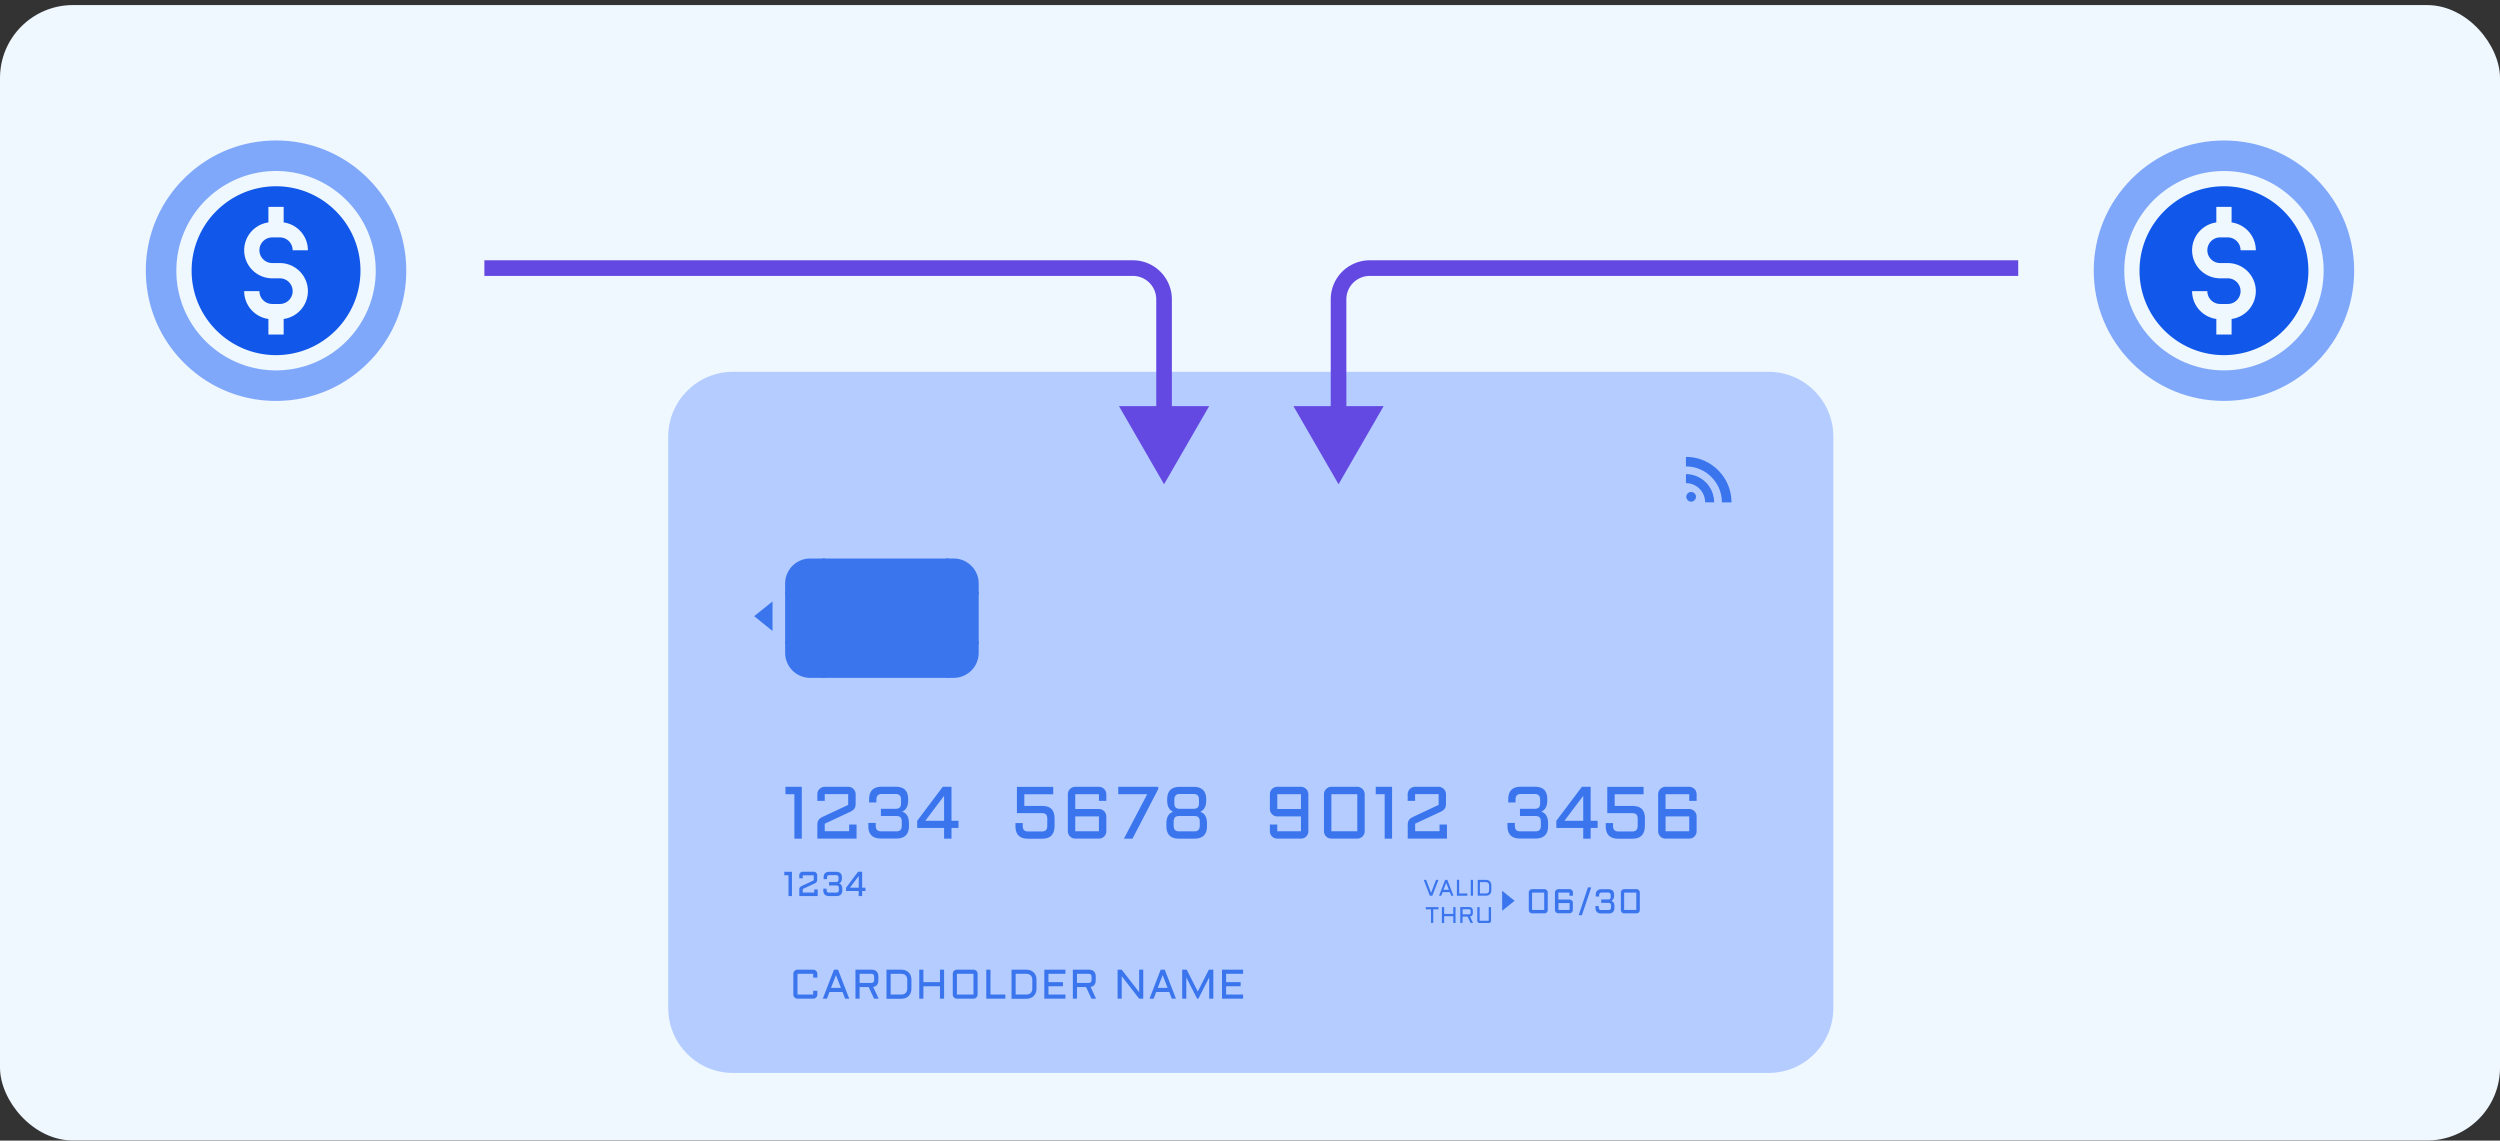 <svg xmlns="http://www.w3.org/2000/svg" width="480" height="219" fill="none" viewBox="0 0 480 219"><rect x="0" y="0" width="480" height="219" fill="#333333" stroke="none"/><rect width="480" height="218" y="0.974" fill="#EFF7FF" rx="14"/><g opacity="0.81"><path fill="#A6C3FF" d="M339.552 71.387H140.75c-6.874 0-12.447 5.572-12.447 12.447v109.724c0 6.874 5.573 12.447 12.447 12.447h198.802c6.875 0 12.448-5.573 12.448-12.447V83.834c0-6.875-5.573-12.447-12.448-12.447"/><path fill="#1057EA" d="M153.944 151.067v9.953h-1.422v-8.531h-1.713v-1.422zm4.406 1.422v1.282h-1.422v-1.282c0-.198.035-.373.116-.548.07-.175.175-.326.303-.455.129-.128.28-.233.455-.303.175-.081.361-.116.548-.116h4.51c.198 0 .385.035.548.116.175.082.326.175.455.303.128.129.233.28.303.455.081.175.116.361.116.548v1.818c0 .198-.023.373-.058.524a1.2 1.2 0 0 1-.175.408 1.2 1.2 0 0 1-.315.326 4 4 0 0 1-.454.28l-4.93 2.308v1.433h4.685v-1.282h1.422v2.704h-7.529v-2.622c0-.198.023-.373.058-.525a1.2 1.2 0 0 1 .175-.408c.081-.116.186-.233.303-.326a2.4 2.4 0 0 1 .443-.268l4.942-2.319v-2.063h-4.511zm8.392 5.512h1.399v.525c0 .372.081.652.256.827.163.175.443.268.816.268h2.867c.385 0 .653-.093.816-.268s.245-.455.245-.827v-.77c0-.384-.082-.652-.245-.827s-.443-.256-.816-.256h-2.949v-1.387h2.902c.35-.012.595-.105.746-.28s.222-.443.222-.804v-.653c0-.384-.082-.652-.257-.839-.163-.175-.442-.268-.815-.268h-2.588c-.373 0-.641.093-.816.268-.163.175-.256.455-.256.839v.525h-1.399v-.595c0-1.62.804-2.424 2.413-2.424h2.669q1.224 0 1.818.595c.396.396.595 1.002.595 1.829v.175c0 .559-.094 1.026-.292 1.387a1.8 1.8 0 0 1-.862.804c.419.128.746.373.967.746s.338.874.338 1.492v.501q0 2.412-2.413 2.412h-2.96c-1.62 0-2.424-.804-2.424-2.412v-.595zm9.36-.408 4.906-6.526h1.679v6.526h1.34v1.364h-1.34v2.063h-1.422v-2.063h-5.163zm5.163 0v-4.801l-3.613 4.801zm21.21 1.014c-.012.804-.222 1.41-.606 1.818-.397.397-.991.606-1.807.606h-2.669c-1.62 0-2.424-.804-2.424-2.412v-.594h1.398v.524c0 .373.082.653.245.827.163.175.443.268.816.268h2.587c.385 0 .653-.093.816-.268.163-.174.245-.454.245-.827v-1.34c0-.373-.082-.653-.245-.828s-.443-.256-.816-.256h-4.767v-5.046h6.97v1.421h-5.548v2.238h3.392q1.224 0 1.818.594.595.595.595 1.818v1.469zm2.552-6.118c0-.198.035-.373.117-.548.081-.175.175-.326.303-.455a1.4 1.4 0 0 1 .454-.303c.175-.081.362-.116.548-.116h4.546c.198 0 .384.035.548.116.174.082.326.175.454.303a1.5 1.5 0 0 1 .42 1.003v1.282h-1.422v-1.282h-4.546v2.843h4.546c.198 0 .384.035.548.117.174.07.326.175.454.303s.233.28.303.454c.07.175.117.362.117.548v2.844c0 .198-.035.373-.117.548a1.4 1.4 0 0 1-.303.454 1.4 1.4 0 0 1-.454.303c-.175.07-.362.105-.548.105h-4.546c-.198 0-.373-.035-.548-.105a1.4 1.4 0 0 1-.454-.303 1.4 1.4 0 0 1-.303-.454 1.5 1.5 0 0 1-.117-.548zm1.422 4.265v2.844h4.546v-2.844zm9.348 4.266 4.464-8.531h-5.56v-1.422h7.681v.431l-4.942 9.522zm10.573 0c-1.62 0-2.425-.804-2.425-2.413v-.501c0-.618.117-1.119.338-1.492s.548-.629.968-.745a1.86 1.86 0 0 1-.863-.805c-.198-.361-.291-.827-.291-1.386v-.175c0-1.62.804-2.424 2.412-2.424h2.669c1.609 0 2.413.804 2.413 2.424v.175c0 .559-.093 1.025-.291 1.386-.198.362-.478.63-.863.805.42.128.746.372.968.745s.338.874.338 1.492v.501q0 2.413-2.413 2.413zm2.913-1.399c.385 0 .653-.093.816-.268s.257-.454.257-.827v-.769c0-.385-.082-.653-.257-.828-.163-.175-.443-.256-.816-.256h-2.867c-.384 0-.652.081-.816.256s-.256.443-.256.828v.769c0 .373.082.652.256.827.164.175.443.268.816.268zm-.046-4.335c.349-.012.594-.105.746-.28.151-.175.221-.443.221-.804v-.653c0-.384-.081-.652-.256-.839-.163-.175-.432-.268-.816-.268h-2.588c-.373 0-.641.093-.815.268-.164.175-.257.455-.257.839v.653c0 .361.07.629.222.804.151.175.396.268.746.28zm21.969 4.312c0 .198-.035.373-.117.548a1.4 1.4 0 0 1-.303.454 1.4 1.4 0 0 1-.454.303c-.175.07-.362.105-.548.105h-4.546a1.4 1.4 0 0 1-1.002-.408 1.4 1.4 0 0 1-.303-.454 1.5 1.5 0 0 1-.117-.548v-1.282h1.422v1.282h4.546v-2.844h-4.546a1.2 1.2 0 0 1-.547-.116 1.6 1.6 0 0 1-.455-.303 1.5 1.5 0 0 1-.42-1.003v-2.843c0-.198.035-.373.117-.548.07-.175.175-.326.303-.455.128-.128.28-.233.455-.303a1.3 1.3 0 0 1 .547-.116h4.546c.198 0 .373.035.548.116.174.082.326.175.454.303a1.5 1.5 0 0 1 .42 1.003zm-1.422-4.266v-2.843h-4.546v2.843zm12.238 4.266c0 .198-.035.373-.117.548a1.4 1.4 0 0 1-.303.454 1.4 1.4 0 0 1-.454.303c-.175.07-.362.105-.548.105h-4.977a1.39 1.39 0 0 1-1.305-.862 1.5 1.5 0 0 1-.117-.548v-7.109c0-.198.035-.373.117-.548.07-.175.175-.326.303-.455a1.35 1.35 0 0 1 .454-.303c.175-.081.362-.116.548-.116h4.977c.198 0 .373.035.548.116.174.082.326.175.454.303a1.5 1.5 0 0 1 .42 1.003zm-6.399-7.109v7.109h4.977v-7.109zm11.655-1.422v9.953h-1.422v-8.531h-1.713v-1.422zm4.417 1.422v1.282h-1.422v-1.282c0-.198.035-.373.117-.548.07-.175.175-.326.303-.455.128-.128.28-.233.455-.303a1.3 1.3 0 0 1 .547-.116h4.511c.198 0 .373.035.548.116.175.082.326.175.454.303.128.129.233.28.303.455.082.175.117.361.117.548v1.818c0 .198-.023.373-.058.524a1.2 1.2 0 0 1-.175.408 1.4 1.4 0 0 1-.303.326q-.193.14-.455.28l-4.93 2.308v1.433h4.685v-1.282h1.422v2.704h-7.529v-2.622c0-.198.023-.373.058-.525a1.2 1.2 0 0 1 .175-.408c.082-.116.187-.233.315-.326a2.4 2.4 0 0 1 .443-.268l4.942-2.319v-2.063h-4.511zm17.762 5.512h1.399v.525c0 .372.081.652.244.827s.443.268.816.268h2.867c.385 0 .653-.093.816-.268s.245-.455.245-.827v-.77c0-.384-.082-.652-.245-.827s-.443-.256-.816-.256h-2.948v-1.387h2.902c.349-.012.594-.105.746-.28.151-.175.221-.443.221-.804v-.653c0-.384-.082-.652-.256-.839-.175-.175-.443-.268-.816-.268h-2.588c-.373 0-.641.093-.816.268q-.244.263-.244.839v.525h-1.399v-.595c0-1.62.804-2.424 2.413-2.424h2.669q1.224 0 1.818.595c.396.396.594 1.002.594 1.829v.175c0 .559-.093 1.026-.291 1.387a1.8 1.8 0 0 1-.862.804c.419.128.745.373.967.746s.338.874.338 1.492v.501q0 2.412-2.413 2.412h-2.96c-1.62 0-2.424-.804-2.424-2.412v-.595zm9.359-.408 4.907-6.526h1.679v6.526h1.34v1.364h-1.34v2.063h-1.422v-2.063h-5.164zm5.164 0v-4.801l-3.613 4.801zm11.831 1.014c-.012.804-.222 1.41-.606 1.818-.397.397-.991.606-1.807.606h-2.669c-1.62 0-2.424-.804-2.424-2.412v-.594h1.398v.524c0 .373.082.653.257.827.163.175.443.268.816.268h2.587c.385 0 .653-.093.816-.268.163-.174.256-.454.256-.827v-1.34c0-.373-.081-.653-.256-.828-.163-.175-.443-.256-.816-.256h-4.767v-5.046h6.97v1.421h-5.548v2.238h3.392q1.223 0 1.818.594.594.595.594 1.818v1.469zm2.552-6.118c0-.198.035-.373.117-.548.07-.175.175-.326.303-.455a1.4 1.4 0 0 1 .454-.303c.175-.081.362-.116.548-.116h4.546c.198 0 .373.035.547.116.175.082.327.175.455.303a1.5 1.5 0 0 1 .42 1.003v1.282h-1.422v-1.282h-4.546v2.843h4.546c.198 0 .373.035.547.117.175.07.327.175.455.303s.233.28.303.454c.07.175.117.362.117.548v2.844c0 .198-.035.373-.117.548a1.6 1.6 0 0 1-.303.454c-.128.128-.28.233-.455.303a1.5 1.5 0 0 1-.547.105h-4.546a1.39 1.39 0 0 1-1.305-.862 1.5 1.5 0 0 1-.117-.548zm1.422 4.265v2.844h4.546v-2.844zm-167.729 10.617v4.673h-.664v-3.997h-.804v-.664h1.468zm2.075.664v.606h-.664v-.606a.63.63 0 0 1 .186-.466.7.7 0 0 1 .21-.14.6.6 0 0 1 .256-.058h2.11c.093 0 .175.023.256.058a.64.64 0 0 1 .35.35.6.6 0 0 1 .058.256v.851c0 .093 0 .175-.023.245a.6.6 0 0 1-.221.35 1 1 0 0 1-.21.128l-2.308 1.084v.676h2.203v-.595h.664v1.27h-3.531v-1.223c0-.093 0-.175.023-.245a.7.7 0 0 1 .082-.186.6.6 0 0 1 .14-.152 1 1 0 0 1 .209-.128l2.32-1.084v-.967h-2.11zm3.928 2.587h.652v.245c0 .175.035.303.117.385.081.081.21.128.384.128h1.341c.175 0 .303-.047.384-.128.082-.082.117-.21.117-.385v-.361c0-.175-.035-.303-.117-.385-.081-.081-.209-.116-.384-.116h-1.376v-.653h1.364c.163 0 .28-.046.35-.128s.105-.21.105-.373v-.303c0-.175-.035-.303-.117-.396-.081-.082-.21-.128-.384-.128h-1.213c-.174 0-.303.046-.384.128-.082.081-.117.21-.117.396v.245h-.652v-.28c0-.757.372-1.13 1.13-1.13h1.259c.384 0 .664.093.851.279s.279.466.279.851v.082c0 .268-.046.477-.139.652a.9.9 0 0 1-.397.385q.297.088.455.349c.105.175.151.408.151.7v.233c0 .757-.373 1.13-1.13 1.13h-1.387c-.758 0-1.131-.373-1.131-1.13v-.28zm4.394-.186 2.296-3.065h.781v3.065h.629v.641h-.629v.967h-.664v-.967h-2.425v-.641zm2.424 0v-2.249l-1.69 2.249zm132.287 4.277c0 .093-.024.175-.047.257a.65.65 0 0 1-.35.349.6.6 0 0 1-.256.047h-2.331a.62.62 0 0 1-.466-.187.63.63 0 0 1-.187-.466v-3.333a.62.62 0 0 1 .187-.466.7.7 0 0 1 .21-.14.6.6 0 0 1 .256-.058h2.331c.093 0 .175.023.256.058a.64.64 0 0 1 .397.606zm-3.007-3.333v3.333h2.331v-3.333zm4.405 0a.62.62 0 0 1 .187-.466.7.7 0 0 1 .21-.14.6.6 0 0 1 .256-.058h2.133c.093 0 .175.023.256.058a.7.7 0 0 1 .21.14.62.62 0 0 1 .187.466v.606h-.665v-.606h-2.133v1.329h2.133c.094 0 .175.023.257.046a.7.7 0 0 1 .21.14.63.63 0 0 1 .186.466v1.329a1 1 0 0 1-.047.256.7.7 0 0 1-.139.21.63.63 0 0 1-.467.187h-2.133a.63.63 0 0 1-.466-.187.62.62 0 0 1-.186-.466v-3.333zm.665 2.005v1.328h2.133v-1.328zm3.882 2.331 1.772-5.338h.641l-1.795 5.338zm3.203-1.749h.653v.245c0 .175.035.303.117.385.081.081.21.128.384.128h1.341c.175 0 .303-.047.384-.128.082-.082.117-.21.117-.385v-.361c0-.175-.035-.303-.117-.385-.081-.081-.209-.116-.384-.116h-1.376v-.653h1.364c.163 0 .28-.047.35-.128.07-.082.105-.21.105-.373v-.303c0-.175-.035-.303-.117-.396-.082-.082-.21-.128-.385-.128h-1.212c-.175 0-.303.046-.384.128-.082.081-.117.209-.117.396v.245h-.653v-.28c0-.758.373-1.13 1.131-1.13h1.259c.384 0 .664.093.851.279s.279.466.279.851v.082c0 .268-.046.477-.14.652a.9.9 0 0 1-.396.385q.297.088.455.349c.105.175.151.408.151.7v.233c0 .757-.373 1.13-1.13 1.13h-1.387c-.758 0-1.131-.373-1.131-1.13v-.28zm8.531.746a.63.63 0 0 1-.396.606.6.6 0 0 1-.256.047h-2.331a.63.63 0 0 1-.466-.187.63.63 0 0 1-.187-.466v-3.333a.62.62 0 0 1 .187-.466.7.7 0 0 1 .209-.14.6.6 0 0 1 .257-.058h2.331c.093 0 .175.023.256.058a.7.7 0 0 1 .21.14.62.62 0 0 1 .186.466zm-3.007-3.333v3.333h2.331v-3.333zm-37.307.606-1.177-3.053h.466l.944 2.505.956-2.505h.466l-1.177 3.053zm3.357-3.053 1.177 3.053h-.431l-.268-.699h-1.376l-.268.699h-.431l1.177-3.053h.431zm-.734 1.911h1.037l-.525-1.34-.524 1.34zm3.006-1.911v2.61h1.573v.432h-2.004v-3.054h.442zm2.658 0v3.053h-.431v-3.053zm.909 3.053v-3.053h1.55c.163 0 .314.023.443.07a.9.9 0 0 1 .338.209.9.9 0 0 1 .209.338c.047.128.07.28.07.443v.921c0 .163-.023.303-.07.443a.9.9 0 0 1-.209.338.9.9 0 0 1-.338.209c-.129.047-.28.07-.443.07h-1.55zm1.55-.431c.198 0 .361-.058.466-.163s.163-.268.163-.467v-.92a.7.7 0 0 0-.046-.268.45.45 0 0 0-.129-.198.6.6 0 0 0-.198-.129 1 1 0 0 0-.268-.046h-1.119v2.179h1.119zm-11.527 2.611h2.436v.431h-1.002v2.61h-.432v-2.61h-1.002zm5.71 0v3.053h-.431v-1.305h-1.748v1.305h-.443v-3.053h.443v1.305h1.748v-1.305zm3.335 1.083c0 .432-.186.665-.547.723l.571 1.235h-.478l-.571-1.223h-.956v1.223h-.443v-3.053h1.667c.489 0 .746.245.746.746v.349zm-1.969.303h1.212c.116 0 .198-.023.245-.081.046-.047.081-.14.081-.257v-.303c0-.116-.023-.198-.081-.256s-.14-.082-.245-.082h-1.212zm2.819-1.386h.442v2.61h1.749v-2.61h.443v2.61c0 .058 0 .117-.035.175a.43.43 0 0 1-.408.268h-1.749c-.058 0-.116 0-.174-.035a.42.42 0 0 1-.233-.233.4.4 0 0 1-.035-.175zm4.767-3.135v3.845l2.389-1.923zm-136.086 15.943c0-.105.024-.21.058-.303a1 1 0 0 1 .175-.257 1 1 0 0 1 .257-.175.7.7 0 0 1 .303-.058h3.018c.105 0 .21.023.303.058a1 1 0 0 1 .257.175c.07.07.128.152.175.257a.7.7 0 0 1 .058.303v.722h-.793v-.722h-3.018v3.974h3.018v-.711h.793v.711c0 .105-.023.21-.058.303-.047.093-.094.186-.175.256-.082.07-.152.128-.257.175a.7.7 0 0 1-.303.058h-3.018a.9.9 0 0 1-.303-.058c-.094-.047-.187-.093-.257-.175a.8.8 0 0 1-.175-.256.7.7 0 0 1-.058-.303zm8.578-.793 2.145 5.559h-.793l-.49-1.282h-2.505l-.49 1.282h-.792l2.144-5.559h.793zm-1.352 3.485h1.9l-.944-2.448zm9.09-1.504c0 .781-.326 1.224-.991 1.329l1.049 2.249h-.885l-1.026-2.226h-1.748v2.226h-.793v-5.559h3.042c.898 0 1.352.455 1.352 1.352zm-3.601.56h2.202q.315 0 .455-.14t.14-.455v-.559q0-.314-.14-.455-.14-.14-.455-.139h-2.202zm5.164 3.018v-5.559h2.832c.292 0 .571.047.805.14a1.72 1.72 0 0 1 1.014 1.014q.14.368.139.804v1.667q0 .436-.139.804a1.72 1.72 0 0 1-1.014 1.014 2.3 2.3 0 0 1-.805.14h-2.832zm2.832-.792c.373 0 .653-.093.851-.303.198-.198.303-.478.303-.851v-1.667c0-.186-.023-.338-.081-.489a.95.95 0 0 0-.222-.361.9.9 0 0 0-.361-.222 1.6 1.6 0 0 0-.49-.081h-2.028v3.974zm8.228-4.767v5.559h-.793v-2.377h-3.181v2.377h-.793v-5.559h.793v2.389h3.181v-2.389zm6.436 4.767a.76.76 0 0 1-.234.559.8.8 0 0 1-.256.175.7.7 0 0 1-.303.058h-3.182a.9.9 0 0 1-.303-.058c-.093-.047-.186-.093-.256-.175a1 1 0 0 1-.175-.256.7.7 0 0 1-.058-.303v-3.974c0-.105.023-.21.058-.303.047-.094.093-.187.175-.257a.8.8 0 0 1 .256-.175.7.7 0 0 1 .303-.058h3.182c.105 0 .21.023.303.058a.82.82 0 0 1 .431.432.7.7 0 0 1 .059.303zm-3.975-3.974v3.974h3.182v-3.974zm6.443-.793v4.767h2.856v.792h-3.66v-5.559zm4.046 5.559v-5.559h2.832q.455 0 .804.14c.245.093.443.221.618.396s.303.373.396.618q.14.368.14.804v1.667q0 .436-.14.804a1.72 1.72 0 0 1-1.014 1.014q-.367.14-.804.14h-2.832zm2.832-.792c.373 0 .653-.093.851-.303.198-.198.303-.478.303-.851v-1.667c0-.186-.023-.338-.082-.489a1 1 0 0 0-.233-.361.8.8 0 0 0-.361-.222 1.6 1.6 0 0 0-.49-.081h-2.028v3.974zm3.461-4.767h4.056v.793h-3.264v1.596h2.786v.793h-2.786v1.585h3.264v.792h-4.056zm9.872 1.981c0 .781-.326 1.224-.99 1.329l1.049 2.249h-.886l-1.026-2.226h-1.748v2.226h-.793v-5.559h3.042c.898 0 1.352.455 1.352 1.352zm-3.601.56h2.203q.315 0 .454-.14.14-.14.14-.455v-.559q0-.314-.14-.455-.14-.14-.454-.139h-2.203zm8.59 3.018h-.793v-5.559h.793l3.345 4.312v-4.312h.792v5.559h-.792l-3.345-4.312zm8.264-5.559 2.144 5.559h-.792l-.49-1.282h-2.506l-.489 1.282h-.793l2.145-5.559h.792zm-1.352 3.485h1.899l-.944-2.448zm7.563 2.074-2.075-4.079v4.079h-.792v-5.559h.874l2.121 4.196 2.121-4.196h.863v5.559h-.793v-4.079l-2.074 4.079zm4.779-5.559h4.056v.793h-3.263v1.596h2.785v.793h-2.785v1.585h3.263v.792h-4.056zm89.08-95.145v1.724a3.69 3.69 0 0 1 3.683 3.683h1.725a5.41 5.41 0 0 0-5.408-5.407"/><path fill="#1057EA" d="M323.701 87.714v1.842c3.8 0 6.9 3.088 6.9 6.899h1.842c0-4.813-3.917-8.729-8.73-8.729zm.991 6.748a.923.923 0 0 0-.921.92c0 .502.42.933.921.933s.933-.42.933-.932c0-.513-.42-.92-.933-.92M148.325 121.15v-5.675l-3.52 2.832zm34.78-13.915h-27.553a4.8 4.8 0 0 0-4.802 4.802v13.309a4.8 4.8 0 0 0 4.802 4.801h27.553a4.8 4.8 0 0 0 4.802-4.801v-13.309a4.8 4.8 0 0 0-4.802-4.802"/><path fill="#1057EA" d="M169.328 126.395a4.317 4.317 0 0 1-4.312-4.312c0-1.329.606-2.564 1.643-3.38a4.29 4.29 0 0 1-1.643-3.38 4.317 4.317 0 0 1 4.312-4.312 4.317 4.317 0 0 1 4.312 4.312 4.29 4.29 0 0 1-1.643 3.38 4.29 4.29 0 0 1 1.643 3.38 4.317 4.317 0 0 1-4.312 4.312m0-14.813a3.734 3.734 0 0 0-3.73 3.73 3.73 3.73 0 0 0 1.714 3.135l.384.244-.384.245a3.73 3.73 0 0 0-1.714 3.135 3.733 3.733 0 0 0 3.73 3.729 3.74 3.74 0 0 0 3.73-3.729 3.73 3.73 0 0 0-1.714-3.135l-.384-.245.384-.244a3.73 3.73 0 0 0 1.714-3.135 3.734 3.734 0 0 0-3.73-3.73"/><path fill="#1057EA" d="M165.564 113.61H150.75v.583h14.814zm22.341 0h-14.557v.583h14.557zm-22.341 9.475H150.75v.583h14.814zm22.341 0h-14.557v.583h14.557z"/><path fill="#1057EA" d="M158.442 107.235h-.583v22.912h.583zm20.338 6.666h-.583v9.475h.583zm3.428-6.666h-.583v6.666h.583zm0 16.141h-.583v6.771h.583z"/></g><g clip-path="url(#a)"><path fill="#1057EA" d="M53 35.763c-8.939 0-16.21 7.272-16.21 16.21 0 8.94 7.271 16.212 16.21 16.212s16.21-7.273 16.21-16.211c0-8.939-7.271-16.211-16.21-16.211m-.727 14.746h1.454a5.4 5.4 0 0 1 5.392 5.392 5.4 5.4 0 0 1-4.654 5.34v2.985h-2.93v-2.985a5.4 5.4 0 0 1-4.654-5.34h2.93a2.465 2.465 0 0 0 2.462 2.462h1.454a2.465 2.465 0 0 0 2.463-2.462 2.465 2.465 0 0 0-2.463-2.462h-1.454a5.4 5.4 0 0 1-5.392-5.392 5.4 5.4 0 0 1 4.654-5.34V39.72h2.93v2.986a5.4 5.4 0 0 1 4.654 5.34h-2.93a2.465 2.465 0 0 0-2.462-2.463h-1.454a2.465 2.465 0 0 0-2.463 2.463 2.465 2.465 0 0 0 2.463 2.462"/><path fill="#80A8FA" d="M70.678 34.296A24.84 24.84 0 0 0 53 26.974c-6.678 0-12.956 2.6-17.678 7.322A24.84 24.84 0 0 0 28 51.974c0 6.678 2.6 12.956 7.322 17.678A24.84 24.84 0 0 0 53 76.974c6.678 0 12.956-2.6 17.678-7.322A24.84 24.84 0 0 0 78 51.974c0-6.678-2.6-12.956-7.322-17.678M53 71.115c-10.554 0-19.14-8.587-19.14-19.141s8.586-19.14 19.14-19.14 19.14 8.586 19.14 19.14-8.586 19.14-19.14 19.14"/></g><g clip-path="url(#b)"><path fill="#1057EA" d="M427 35.763c-8.939 0-16.211 7.272-16.211 16.21 0 8.94 7.272 16.212 16.211 16.212s16.211-7.273 16.211-16.211c0-8.939-7.272-16.211-16.211-16.211m-.727 14.746h1.454a5.4 5.4 0 0 1 5.392 5.392 5.4 5.4 0 0 1-4.654 5.34v2.985h-2.93v-2.985a5.4 5.4 0 0 1-4.654-5.34h2.93a2.465 2.465 0 0 0 2.462 2.462h1.454a2.465 2.465 0 0 0 2.462-2.462 2.465 2.465 0 0 0-2.462-2.462h-1.454a5.4 5.4 0 0 1-5.392-5.392 5.4 5.4 0 0 1 4.654-5.34V39.72h2.93v2.986a5.4 5.4 0 0 1 4.654 5.34h-2.93a2.465 2.465 0 0 0-2.462-2.463h-1.454a2.465 2.465 0 0 0-2.462 2.463 2.465 2.465 0 0 0 2.462 2.462"/><path fill="#80A8FA" d="M444.678 34.296c-4.722-4.722-11-7.322-17.678-7.322s-12.956 2.6-17.678 7.322-7.322 11-7.322 17.678 2.6 12.956 7.322 17.678c4.722 4.721 11 7.322 17.678 7.322s12.956-2.6 17.678-7.322 7.322-11 7.322-17.678-2.6-12.956-7.322-17.678M427 71.115c-10.554 0-19.141-8.587-19.141-19.141s8.587-19.14 19.141-19.14 19.141 8.586 19.141 19.14-8.587 19.14-19.141 19.14"/></g><path fill="#6349E2" d="m223.5 92.974 8.66-15h-17.32zm-6-41.5v1.5zm7.5 28v-22h-3v22zm-7.5-29.5H93v3h124.5zm7.5 7.5a7.5 7.5 0 0 0-7.5-7.5v3a4.5 4.5 0 0 1 4.5 4.5zm32 35.5-8.66-15h17.32zm6-41.5v1.5zm-7.5 28v-22h3v22zm7.5-29.5h124.5v3H263zm-7.5 7.5a7.5 7.5 0 0 1 7.5-7.5v3a4.5 4.5 0 0 0-4.5 4.5z"/><defs><clipPath id="a"><path fill="#fff" d="M28 26.974h50v50H28z"/></clipPath><clipPath id="b"><path fill="#fff" d="M402 26.974h50v50h-50z"/></clipPath></defs></svg>